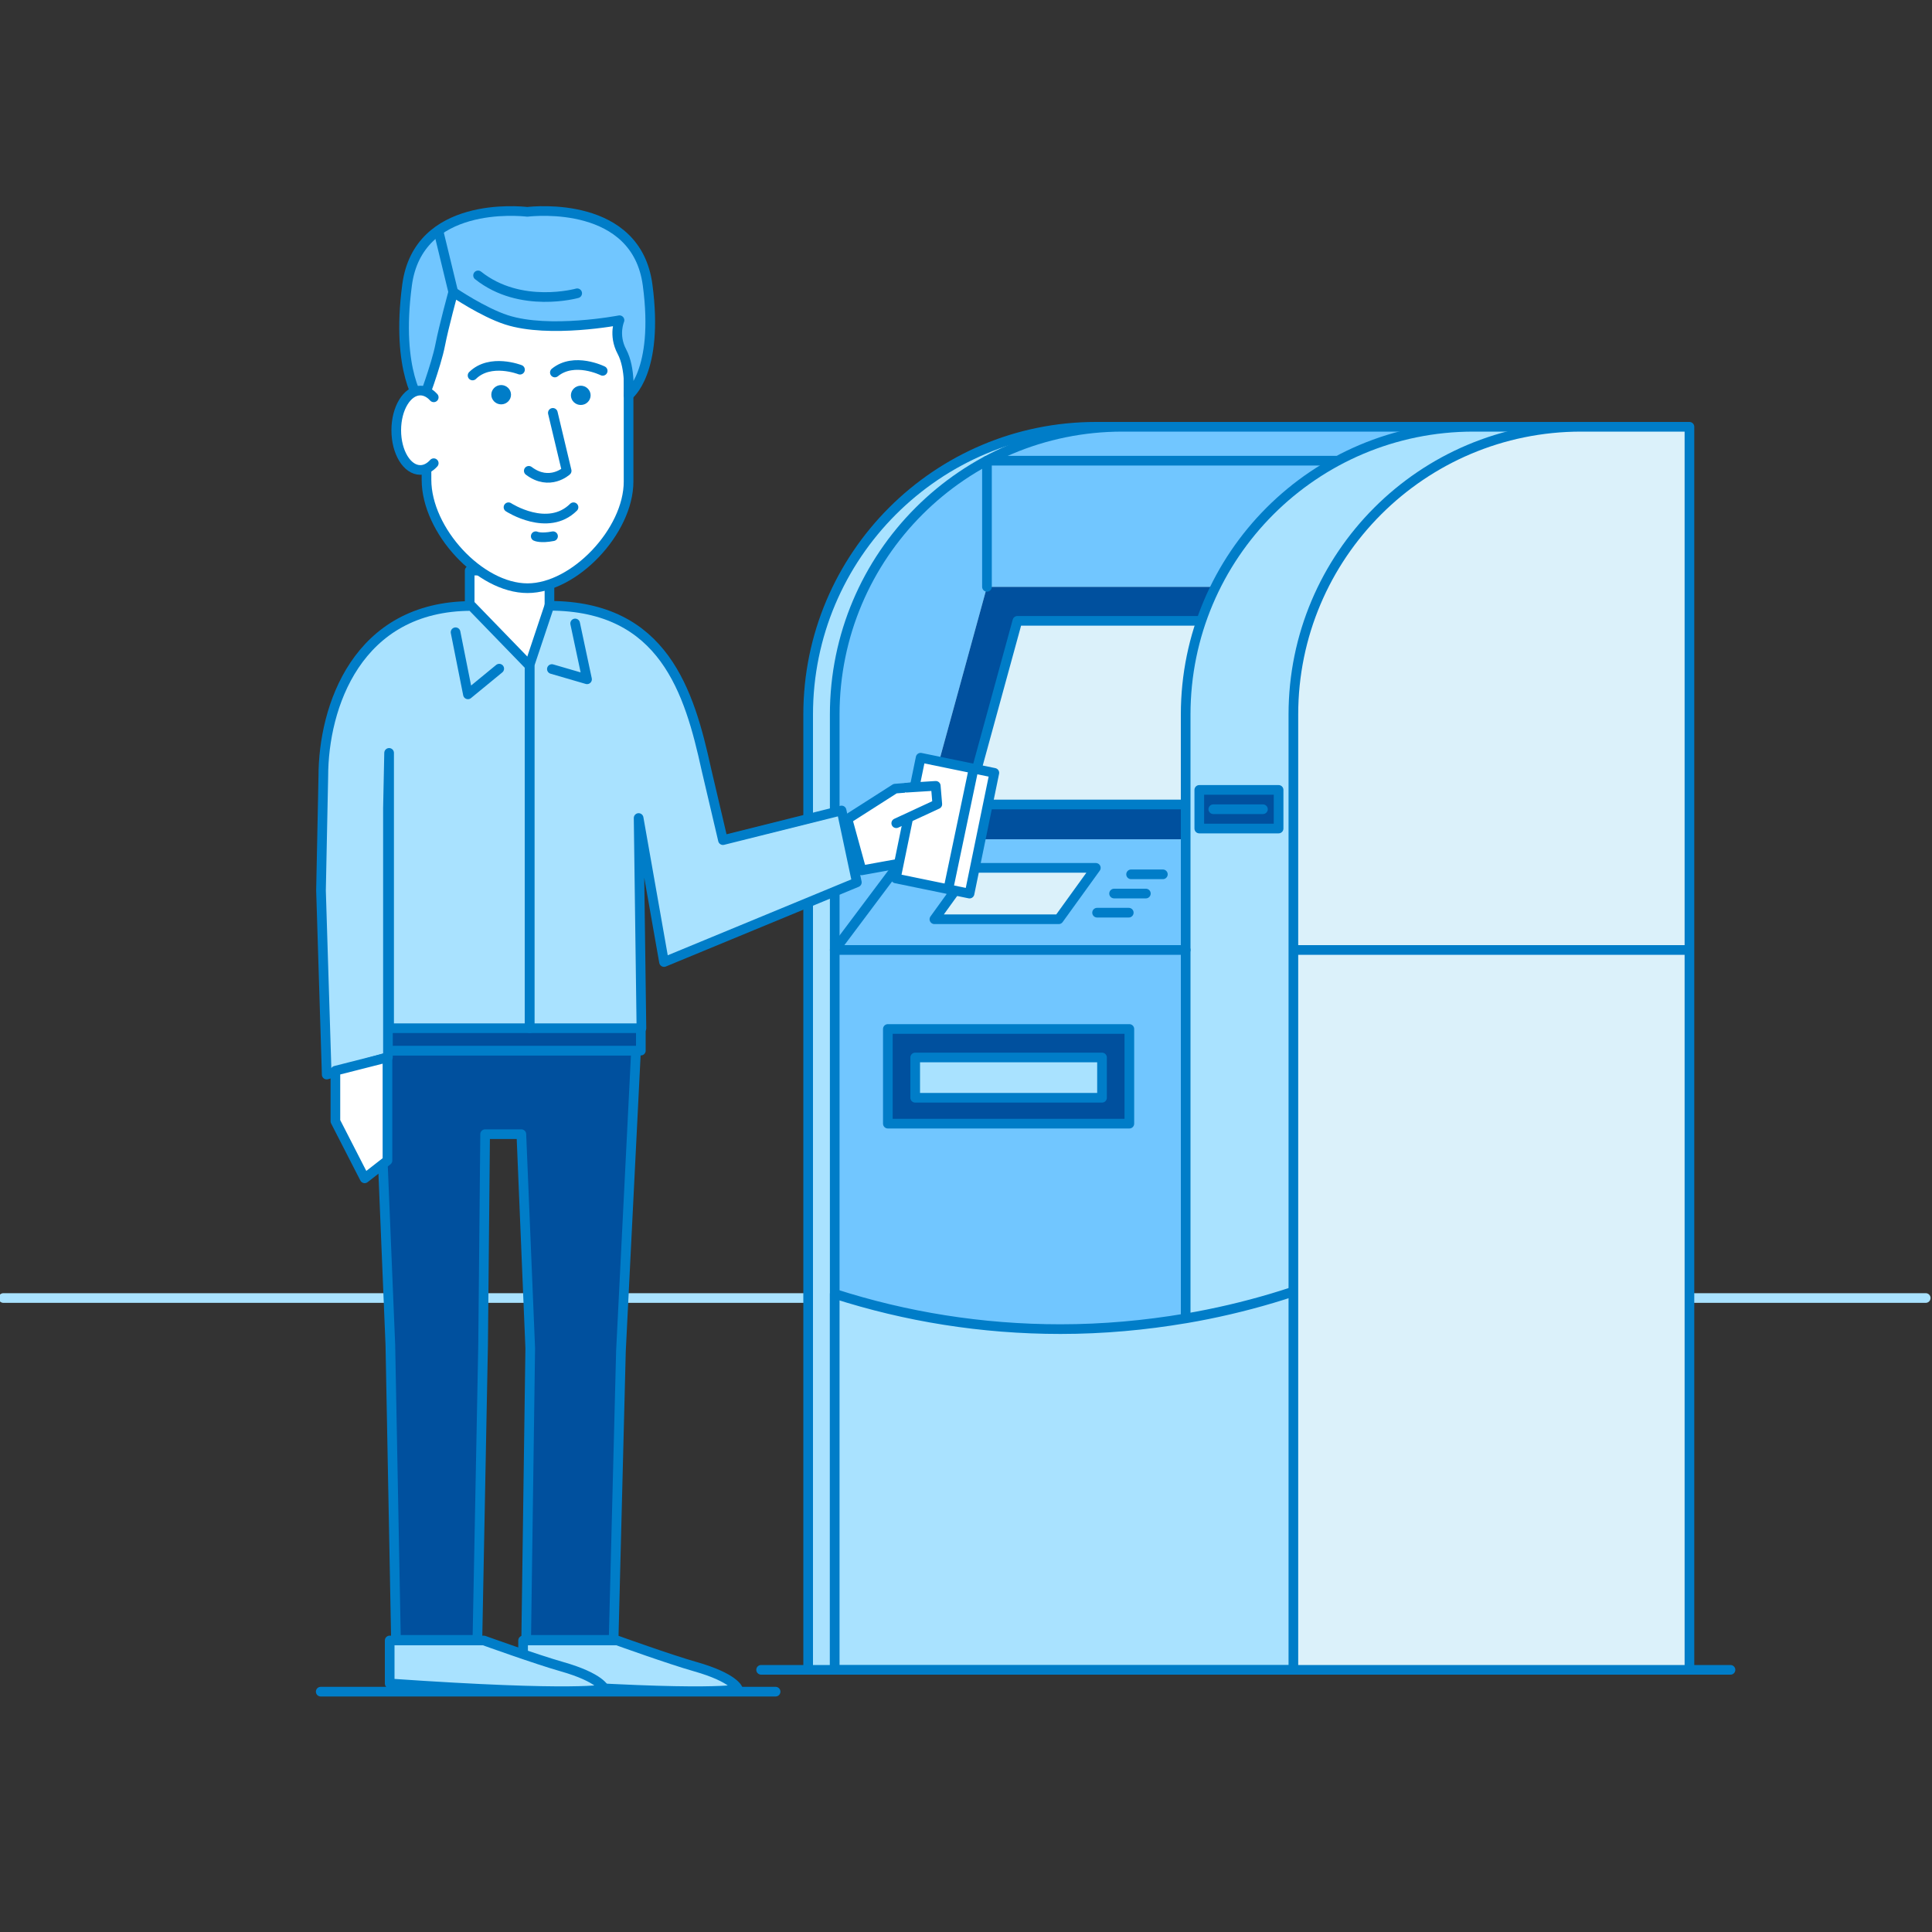 <?xml version="1.0" encoding="UTF-8"?><svg id="_36" xmlns="http://www.w3.org/2000/svg" viewBox="0 0 200 200"><rect x="0" y="0" width="200" height="200" fill="#333333" stroke="none"/><defs><style>.cls-1{stroke:#007dc8;}.cls-1,.cls-2{fill:none;stroke-linecap:round;stroke-linejoin:round;}.cls-2{stroke:#a9e2ff;}.cls-3{fill:#00509e;}.cls-4{fill:#007dc8;}.cls-5{fill:#fff;}.cls-6{fill:#71c6ff;}.cls-7{fill:#a9e2ff;}.cls-8{fill:#dbf1fa;}</style></defs><line class="cls-2" x1=".35" y1="134.37" x2="199.35" y2="134.37"/><line class="cls-1" x1="78.79" y1="172.86" x2="179.14" y2="172.86"/><line class="cls-1" x1="33.2" y1="175.12" x2="80.29" y2="175.12"/><path class="cls-7" d="m152.65,172.86h-68.99v-98.89c0-16.45,13.34-29.79,29.79-29.79h39.2v128.67Z"/><path class="cls-1" d="m152.65,172.86h-68.99v-98.89c0-16.45,13.34-29.79,29.79-29.79h39.2v128.67Z"/><path class="cls-6" d="m155.4,172.86h-68.99v-98.89c0-16.45,13.34-29.79,29.79-29.79h39.2v128.67Z"/><path class="cls-1" d="m155.4,172.86h-68.99v-98.89c0-16.45,13.34-29.79,29.79-29.79h39.2v128.67Z"/><polygon class="cls-8" points="127.83 86.88 95 86.88 102.17 60.75 134.99 60.75 127.83 86.88"/><polygon class="cls-3" points="127.83 86.88 95 86.88 102.17 60.75 134.99 60.75 127.83 86.88"/><polygon class="cls-8" points="123.99 83.28 100.11 83.28 105.32 64.27 129.2 64.27 123.99 83.28"/><polygon class="cls-1" points="123.99 83.28 100.11 83.28 105.32 64.27 129.2 64.27 123.99 83.28"/><path class="cls-7" d="m165.74,172.86h-43v-98.89c0-16.45,13.34-29.79,29.79-29.79h13.21v128.67Z"/><path class="cls-1" d="m165.74,172.86h-43v-98.89c0-16.45,13.34-29.79,29.79-29.79h13.21v128.67Z"/><rect class="cls-3" x="124.15" y="81.77" width="8.21" height="4"/><rect class="cls-1" x="124.15" y="81.77" width="8.21" height="4"/><line class="cls-1" x1="125.6" y1="83.77" x2="130.74" y2="83.77"/><path class="cls-7" d="m122.74,136.48c-4.21.71-8.53,1.11-12.96,1.11-8.18,0-16.03-1.29-23.37-3.65v38.91h68.99v-50.45c-9.29,7.06-20.44,12-32.65,14.08"/><path class="cls-1" d="m122.74,136.48c-4.21.71-8.53,1.11-12.96,1.11-8.18,0-16.03-1.29-23.37-3.65v38.91h68.99v-50.45c-9.29,7.06-20.44,12-32.65,14.08Z"/><path class="cls-8" d="m174.89,172.86h-41v-98.89c0-16.45,13.34-29.79,29.79-29.79h11.21v128.67Z"/><path class="cls-1" d="m174.89,172.86h-41v-98.89c0-16.45,13.34-29.79,29.79-29.79h11.21v128.67Z"/><polyline class="cls-1" points="102.17 60.75 102.17 47.69 138.32 47.69"/><polyline class="cls-1" points="95 86.88 86.41 98.34 122.74 98.34"/><rect class="cls-3" x="91.91" y="106.52" width="25" height="9.8"/><rect class="cls-1" x="91.91" y="106.52" width="25" height="9.8"/><polygon class="cls-8" points="109.6 95.16 96.73 95.16 100.57 89.84 113.44 89.84 109.6 95.16"/><polygon class="cls-1" points="109.6 95.16 96.73 95.16 100.57 89.84 113.44 89.84 109.6 95.16"/><rect class="cls-7" x="94.74" y="109.47" width="19.34" height="4.17"/><rect class="cls-1" x="94.74" y="109.47" width="19.34" height="4.17"/><line class="cls-1" x1="134.2" y1="98.34" x2="174.59" y2="98.34"/><line class="cls-1" x1="117.09" y1="90.51" x2="120.38" y2="90.51"/><line class="cls-1" x1="115.33" y1="92.5" x2="118.62" y2="92.5"/><line class="cls-1" x1="113.57" y1="94.48" x2="116.85" y2="94.48"/><polygon class="cls-5" points="33.71 92.88 35.71 111.84 39.15 111.24 39.15 92.63 33.71 92.88"/><polygon class="cls-1" points="33.71 92.88 35.71 111.84 39.15 111.24 39.15 92.63 33.71 92.88"/><polygon class="cls-5" points="42.33 110.37 62.52 110.37 62.52 65.58 52.51 63.52 42.33 65.58 42.33 110.37"/><polygon class="cls-1" points="42.33 110.37 62.52 110.37 62.52 65.58 52.51 63.52 42.33 65.58 42.33 110.37"/><polygon class="cls-3" points="40.99 169.76 49.42 169.76 50.01 139.26 50.22 117.41 53.97 117.41 54.89 139.57 54.47 169.76 63.52 169.76 64.28 139.87 65.84 108.76 39.15 108.76 40.41 139.26 40.99 169.76"/><polygon class="cls-1" points="40.99 169.76 49.42 169.76 50.01 139.26 50.22 117.41 53.97 117.41 54.89 139.57 54.47 169.76 63.52 169.76 64.28 139.87 65.84 108.76 39.15 108.76 40.41 139.26 40.99 169.76"/><polygon class="cls-5" points="48.62 65.47 52.75 73.62 56.88 65.47 56.88 59.07 48.62 59.07 48.62 65.47"/><polygon class="cls-1" points="48.62 65.47 52.75 73.62 56.88 65.47 56.88 59.07 48.62 59.07 48.62 65.47"/><rect class="cls-3" x="39.15" y="106.17" width="27.19" height="2.59"/><rect class="cls-1" x="39.15" y="106.17" width="27.19" height="2.59"/><path class="cls-7" d="m56.86,62.73l-2.04,6.11v37.6h11.58l-.29-21.76,2.63,14.91,19.96-8.25-1.58-7.44-12.28,3.07-1.73-7.37c-1.74-7.92-4.37-16.89-16.25-16.89"/><path class="cls-1" d="m56.86,62.73l-2.04,6.11v37.6h11.58l-.29-21.76,2.63,14.91,19.96-8.25-1.58-7.44-12.28,3.07-1.73-7.37c-1.74-7.92-4.37-16.89-16.25-16.89Z"/><polygon class="cls-5" points="89.19 90.1 96.04 88.86 100.36 83.83 100.16 81.05 92.66 81.64 87.73 84.79 89.19 90.1"/><polygon class="cls-1" points="89.19 90.1 96.04 88.86 100.36 83.83 100.16 81.05 92.66 81.64 87.73 84.79 89.19 90.1"/><path class="cls-7" d="m48.82,62.73l6,6.19v37.52h-14.54v-28.5l-.12,5.75v25.74l-6.34,1.81-.59-19.06.24-11.81c0-7.14,3.46-17.64,15.35-17.64"/><path class="cls-1" d="m48.82,62.73l6,6.19v37.52h-14.54v-28.5l-.12,5.75v25.74l-6.34,1.81-.59-19.06.24-11.81c0-7.14,3.46-17.64,15.35-17.64Z"/><polygon class="cls-5" points="40.11 109.47 40.11 120.14 37.75 121.98 34.72 116.07 34.72 110.84 40.11 109.47"/><polygon class="cls-1" points="40.11 109.47 40.11 120.14 37.75 121.98 34.72 116.07 34.72 110.84 40.11 109.47"/><polyline class="cls-1" points="59.54 64.54 60.77 70.32 57.13 69.26"/><polyline class="cls-1" points="47.16 65.45 48.44 71.88 51.68 69.22"/><path class="cls-7" d="m54.15,174.28v-4.46h9.74s5.47,1.97,8.05,2.7c4.09,1.16,4.45,2.33,4.45,2.33,0,0-2.56.78-22.24-.58"/><path class="cls-1" d="m54.15,174.28v-4.46h9.74s5.47,1.97,8.05,2.7c4.09,1.16,4.45,2.33,4.45,2.33,0,0-2.56.78-22.24-.58Z"/><path class="cls-7" d="m40.34,174.28v-4.46h9.74s5.47,1.97,8.05,2.7c4.09,1.16,4.45,2.33,4.45,2.33,0,0-2.56.78-22.24-.58"/><path class="cls-1" d="m40.34,174.28v-4.46h9.74s5.47,1.97,8.05,2.7c4.09,1.16,4.45,2.33,4.45,2.33,0,0-2.56.78-22.24-.58Z"/><path class="cls-5" d="m54.61,60.89h0c4.85,0,10.46-5.91,10.46-11.04v-15.34c0-5.46-4.23-9.93-9.4-9.93h-2.12c-5.17,0-9.4,4.47-9.4,9.93v15.15c0,5.23,5.51,11.23,10.46,11.23"/><path class="cls-1" d="m54.61,60.89h0c4.85,0,10.46-5.91,10.46-11.04v-15.34c0-5.46-4.23-9.93-9.4-9.93h-2.12c-5.17,0-9.4,4.47-9.4,9.93v15.15c0,5.23,5.51,11.23,10.46,11.23Z"/><path class="cls-4" d="m59.4,40.22c-.4.39-.4,1.02,0,1.41.4.39,1.04.39,1.44,0,.4-.39.4-1.02,0-1.41-.4-.39-1.04-.39-1.44,0"/><path class="cls-4" d="m50.86,40.86c0,.55.46,1,1.02,1s1.02-.45,1.02-1-.46-1-1.02-1-1.02.45-1.02,1"/><path class="cls-1" d="m62.39,38.39s-2.95-1.47-4.95.17"/><path class="cls-1" d="m48.92,38.87c1.84-1.81,4.91-.6,4.91-.6"/><path class="cls-1" d="m59.37,52.51c-2.67,2.64-6.73,0-6.73,0"/><path class="cls-1" d="m54.74,48.74c2.16,1.63,3.92,0,3.92,0l-1.43-6"/><path class="cls-6" d="m42.14,29.5c1.16-8.73,11.68-7.66,12.45-7.57.77-.09,11.29-1.16,12.45,7.57,1.21,9.06-1.98,11.42-1.98,11.42,0,0,.26-2.75-.68-4.52-.92-1.72-.25-3.25-.25-3.25,0,0-7.26,1.4-11.7-.04-2.44-.79-5.51-2.88-5.51-2.88,0,0-.98,3.57-1.35,5.48-.41,2.12-1.92,6.12-1.92,6.12,0,0-2.72-3.27-1.51-12.33"/><path class="cls-1" d="m42.14,29.5c1.16-8.73,11.68-7.66,12.45-7.57.77-.09,11.29-1.16,12.45,7.57,1.21,9.06-1.98,11.42-1.98,11.42,0,0,.26-2.75-.68-4.52-.92-1.72-.25-3.25-.25-3.25,0,0-7.26,1.4-11.7-.04-2.44-.79-5.51-2.88-5.51-2.88,0,0-.98,3.57-1.35,5.48-.41,2.12-1.92,6.12-1.92,6.12,0,0-2.72-3.27-1.51-12.33Z"/><path class="cls-5" d="m44.9,41.13c-.07-.08-.14-.14-.21-.21-.35-.31-.76-.49-1.18-.49-1.37,0-2.49,1.84-2.49,4.11s1.11,4.11,2.49,4.11c.52,0,.99-.26,1.39-.7"/><path class="cls-1" d="m44.9,41.13c-.07-.08-.14-.14-.21-.21-.35-.31-.76-.49-1.18-.49-1.37,0-2.49,1.84-2.49,4.11s1.11,4.11,2.49,4.11c.52,0,.99-.26,1.39-.7"/><line class="cls-7" x1="45.41" y1="24" x2="46.92" y2="30.23"/><line class="cls-1" x1="45.41" y1="24" x2="46.92" y2="30.23"/><path class="cls-1" d="m59.75,30.36s-5.87,1.65-10.26-1.85"/><path class="cls-1" d="m55.46,55.51s.5.25,1.79,0"/><rect class="cls-5" x="91.45" y="81.57" width="12.76" height="7.79" transform="translate(-5.57 164.1) rotate(-78.39)"/><rect class="cls-1" x="91.45" y="81.57" width="12.76" height="7.79" transform="translate(-5.57 164.1) rotate(-78.39)"/><line class="cls-5" x1="100.79" y1="79.56" x2="98.17" y2="92.05"/><line class="cls-1" x1="100.79" y1="79.56" x2="98.17" y2="92.05"/><polyline class="cls-5" points="93.84 81.54 96.87 81.35 97.03 83.25 92.78 85.22"/><polyline class="cls-1" points="93.84 81.54 96.87 81.35 97.03 83.25 92.78 85.22"/></svg>